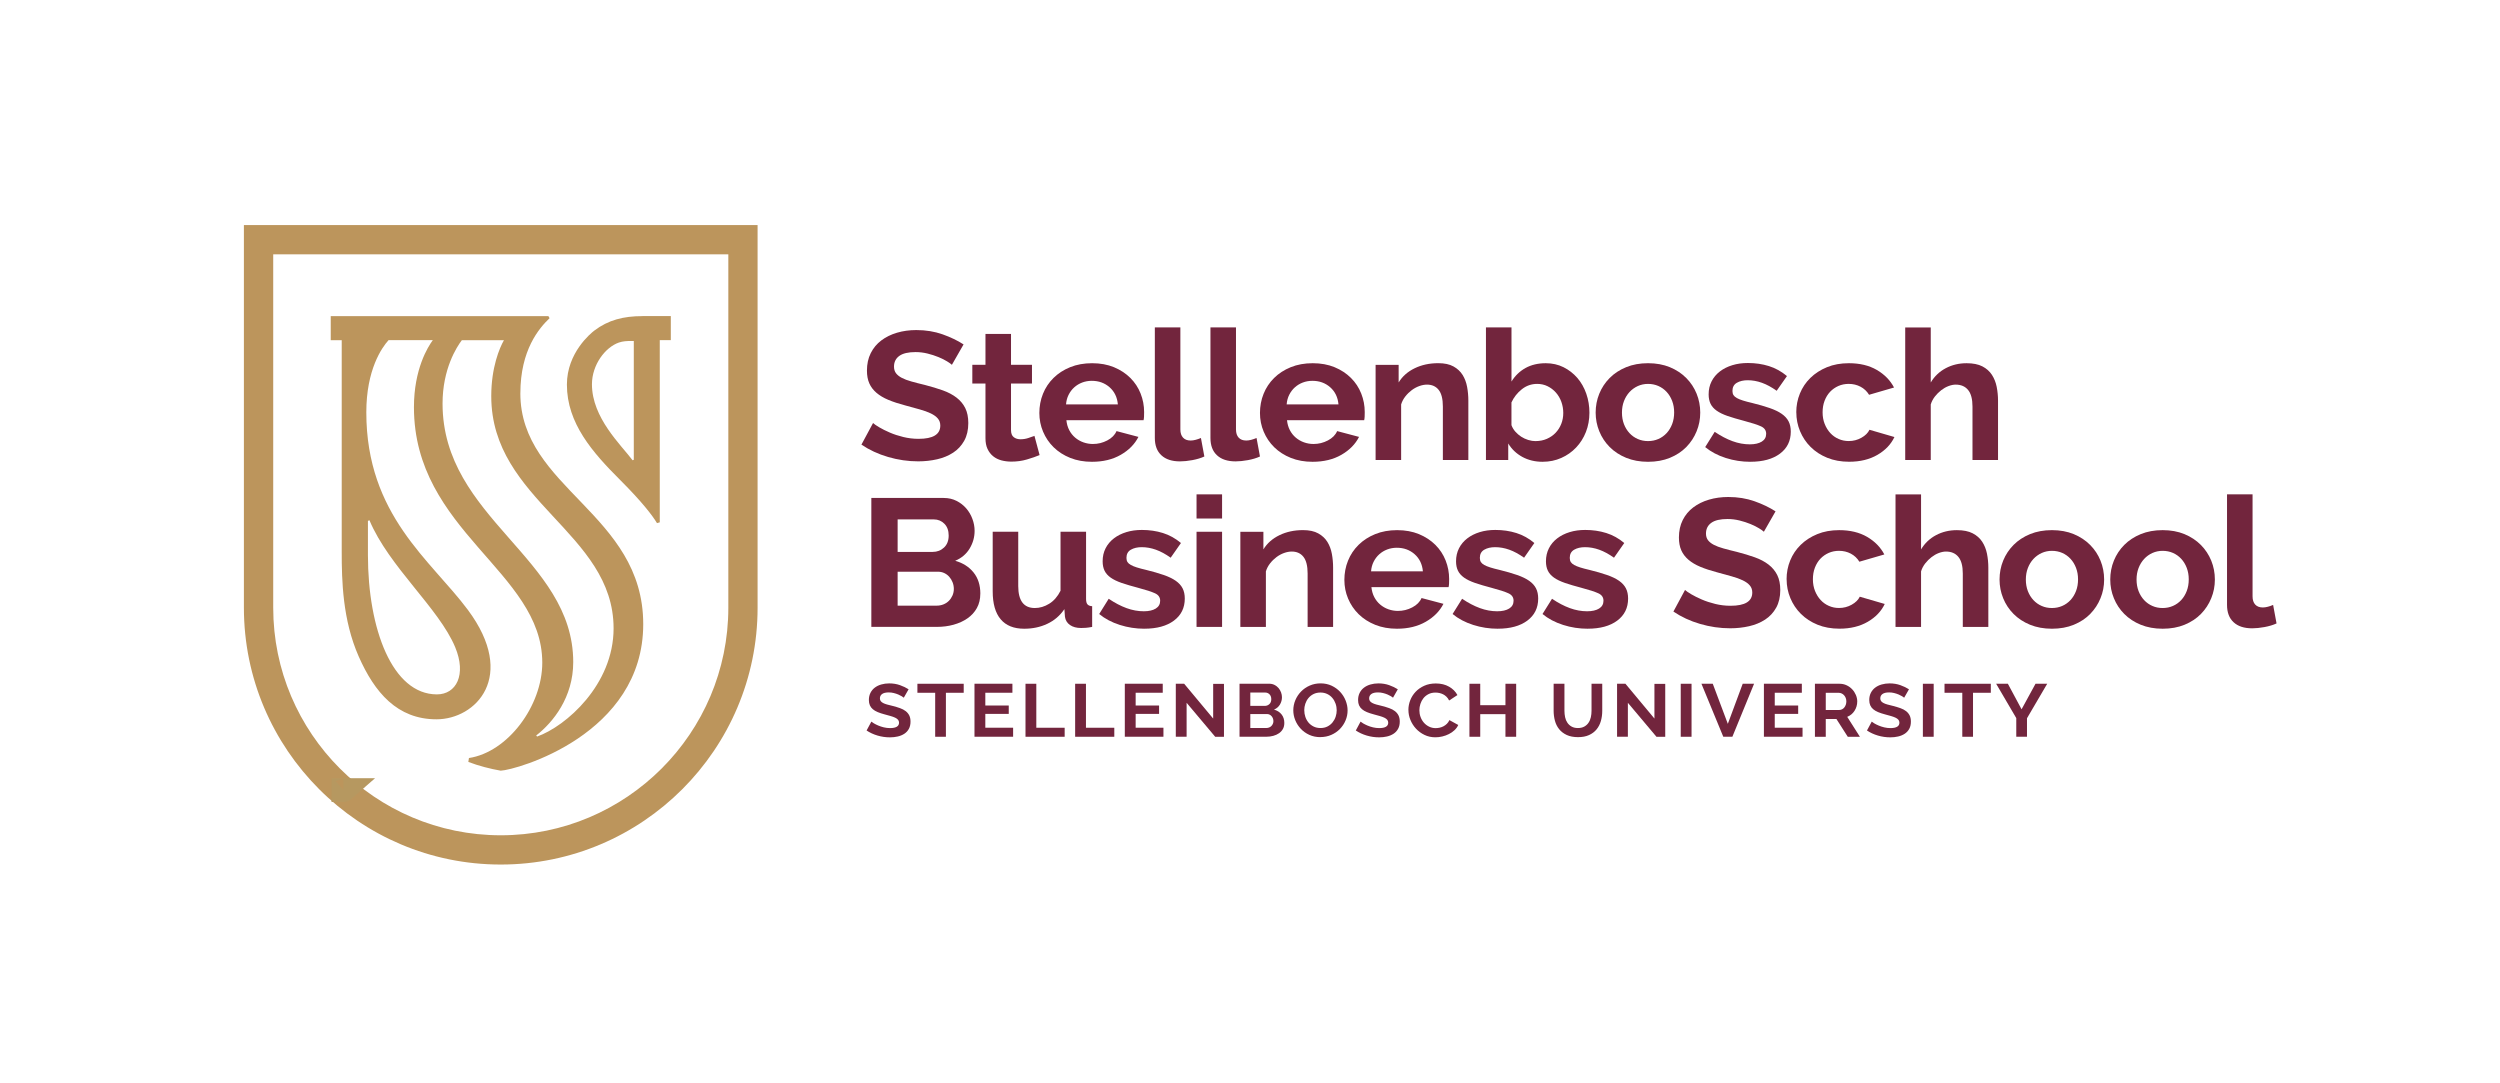 <?xml version="1.0" encoding="UTF-8"?><svg id="Artwork" xmlns="http://www.w3.org/2000/svg" viewBox="0 0 853.63 369.79"><defs><style>.cls-1{fill:#72253d;}.cls-2{fill:none;stroke:#b69860;stroke-miterlimit:10;stroke-width:8.11px;}.cls-3{fill:#bc955c;}</style></defs><g><path class="cls-3" d="M170.98,295.2c-48.36,0-87.7-39.34-87.7-87.7V76.84h175.4V207.5c0,48.36-39.34,87.7-87.7,87.7ZM93.29,86.84v120.67c0,42.84,34.86,77.7,77.7,77.7s77.7-34.86,77.7-77.7V86.84H93.29Z"/><g><path class="cls-3" d="M177.68,134.31c0-14.86,6.42-22.27,9.97-25.66l-.4-.71H112.93v8.22h3.75v72.28c0,9.77,.28,23.2,5.8,35.71,5.43,12.29,13.16,21.46,26.56,21.46s27.67-14.57,10.72-37.36c-12.61-16.95-34.68-32.3-34.68-67.46,0-14.6,5.3-22.1,7.59-24.64h15.11c-1.71,2.32-6.44,9.92-6.44,22.89,0,42.36,43.82,56.13,43.82,87.22,0,14.83-11.82,30.57-25.04,32.57l-.21,1.33c3.53,1.35,7.42,2.35,11.06,2.99,5.17-.22,48.66-12.23,48.66-50.03s-41.96-46.38-41.96-78.83Zm-52.05,43.55c.1-.02,.42-.22,.51-.23,6.69,15.92,23.7,30,29.27,43.32,3.96,9.49,.36,16.15-6.23,16.15-15.21,0-23.55-22.31-23.55-47.57v-11.67Zm57.76,73.64c-.15-.15-.19-.25-.3-.37,5.78-4.5,12.64-13.03,12.64-25.05,0-35.58-44.62-49.03-44.62-88.28,0-11.87,4.83-19.32,6.58-21.63h14.38c-1.49,2.6-4.33,9.26-4.33,19.1,0,35.87,41.77,46.51,41.77,79.29,0,19.24-16.27,33.44-26.12,36.94Z"/><path class="cls-3" d="M113.25,107.95c-.07,0-.13,0-.18,0,.03,0,.06,0,.09,0,.03,0,.06,0,.09,0Z"/><path class="cls-3" d="M219.34,107.94c-6.43,0-11.66,1.32-16.42,4.95-1.12,.86-9.35,7.52-9.35,18.42,0,13.24,8.73,23.14,18.27,32.67,7.38,7.38,10.97,12.08,12.49,14.64l.95-.27v-62.2h3.77c0-.16,0-8.47,0-8.22h-9.7Zm-2.93,49.06c-.07,.02-.3,.13-.41,.16-3.96-5.27-13.88-14.49-13.88-25.94,0-6.61,4.48-12.61,9.18-14.25,1.42-.49,2.77-.54,4.25-.54,.54,0,.3,0,.86,0v40.57Z"/></g></g><path class="cls-2" d="M117.26,269.78s.01,0,.02-.01h-.02Z"/><g><g><path class="cls-1" d="M325.04,124.57c-.3-.29-.86-.68-1.66-1.18-.8-.5-1.78-.98-2.93-1.46-1.15-.47-2.4-.88-3.74-1.21-1.34-.33-2.71-.5-4.1-.5-2.47,0-4.32,.43-5.53,1.3-1.21,.87-1.82,2.09-1.82,3.66,0,.91,.23,1.66,.68,2.26,.46,.6,1.12,1.13,1.98,1.58,.87,.46,1.96,.87,3.29,1.24,1.32,.37,2.85,.77,4.59,1.18,2.25,.58,4.3,1.2,6.15,1.86,1.84,.66,3.4,1.49,4.68,2.48,1.28,.99,2.27,2.18,2.96,3.56,.69,1.39,1.04,3.09,1.04,5.12,0,2.36-.47,4.37-1.4,6.04-.93,1.67-2.19,3.03-3.77,4.06-1.58,1.03-3.4,1.79-5.46,2.26-2.06,.47-4.22,.71-6.47,.71-3.47,0-6.9-.5-10.28-1.49-3.38-.99-6.42-2.4-9.11-4.22l3.97-7.38c.39,.37,1.09,.86,2.11,1.46,1.02,.6,2.22,1.2,3.61,1.8,1.39,.6,2.93,1.11,4.62,1.52,1.69,.41,3.43,.62,5.2,.62,4.94,0,7.42-1.51,7.42-4.53,0-.95-.28-1.76-.85-2.42-.56-.66-1.37-1.24-2.41-1.74-1.04-.5-2.3-.95-3.77-1.36-1.47-.41-3.12-.87-4.94-1.36-2.21-.58-4.13-1.21-5.76-1.89-1.63-.68-2.98-1.49-4.07-2.42-1.08-.93-1.9-2-2.44-3.22-.54-1.22-.81-2.68-.81-4.37,0-2.23,.43-4.22,1.3-5.95,.87-1.74,2.07-3.18,3.61-4.34,1.54-1.16,3.33-2.04,5.37-2.64,2.04-.6,4.23-.9,6.57-.9,3.25,0,6.25,.49,8.98,1.46,2.73,.97,5.12,2.12,7.16,3.44l-3.97,6.94Z"/><path class="cls-1" d="M354.96,155.39c-1.17,.5-2.6,.99-4.29,1.49s-3.47,.74-5.33,.74c-1.21,0-2.35-.15-3.42-.43-1.06-.29-2-.75-2.8-1.4-.8-.64-1.44-1.47-1.92-2.48-.48-1.01-.71-2.24-.71-3.69v-18.66h-4.49v-6.39h4.49v-10.54h8.72v10.54h7.16v6.39h-7.16v15.87c0,1.16,.31,1.97,.94,2.45,.63,.48,1.4,.71,2.31,.71s1.8-.14,2.67-.43c.87-.29,1.56-.54,2.08-.74l1.76,6.57Z"/><path class="cls-1" d="M372.85,157.68c-2.73,0-5.2-.44-7.42-1.33-2.21-.89-4.1-2.1-5.66-3.63-1.56-1.53-2.76-3.31-3.61-5.33-.85-2.02-1.27-4.15-1.27-6.39s.41-4.5,1.24-6.54c.82-2.05,2.02-3.84,3.58-5.39,1.56-1.55,3.46-2.78,5.69-3.69,2.23-.91,4.74-1.36,7.51-1.36s5.26,.46,7.45,1.36c2.19,.91,4.05,2.13,5.59,3.66,1.54,1.53,2.71,3.31,3.51,5.33,.8,2.03,1.2,4.13,1.2,6.32,0,.54-.01,1.05-.03,1.55-.02,.5-.08,.91-.16,1.24h-26.35c.13,1.28,.46,2.42,.98,3.41s1.19,1.84,2.02,2.54c.82,.7,1.76,1.24,2.8,1.61s2.12,.56,3.25,.56c1.73,0,3.37-.4,4.91-1.21,1.54-.81,2.59-1.87,3.16-3.19l7.48,1.98c-1.26,2.48-3.26,4.52-6.02,6.11-2.75,1.59-6.04,2.39-9.85,2.39Zm8.85-19.59c-.22-2.44-1.16-4.39-2.83-5.86-1.67-1.47-3.7-2.2-6.08-2.2-1.17,0-2.27,.2-3.29,.59-1.02,.39-1.92,.94-2.7,1.64-.78,.7-1.42,1.55-1.92,2.54-.5,.99-.79,2.09-.88,3.29h17.69Z"/><path class="cls-1" d="M394.32,111.8h8.72v34.84c0,1.2,.3,2.13,.91,2.79,.61,.66,1.47,.99,2.6,.99,.52,0,1.09-.08,1.72-.25,.63-.17,1.22-.37,1.79-.62l1.17,6.32c-1.17,.54-2.54,.95-4.1,1.24-1.56,.29-2.97,.43-4.23,.43-2.73,0-4.85-.69-6.34-2.08-1.5-1.38-2.24-3.36-2.24-5.92v-37.76Z"/><path class="cls-1" d="M413.31,111.8h8.72v34.84c0,1.2,.3,2.13,.91,2.79,.61,.66,1.47,.99,2.6,.99,.52,0,1.09-.08,1.72-.25,.63-.17,1.22-.37,1.79-.62l1.17,6.32c-1.17,.54-2.54,.95-4.1,1.24-1.56,.29-2.97,.43-4.23,.43-2.73,0-4.85-.69-6.34-2.08-1.5-1.38-2.24-3.36-2.24-5.92v-37.76Z"/><path class="cls-1" d="M448.18,157.68c-2.73,0-5.2-.44-7.42-1.33-2.21-.89-4.1-2.1-5.66-3.63-1.56-1.53-2.76-3.31-3.61-5.33-.85-2.02-1.27-4.15-1.27-6.39s.41-4.5,1.24-6.54c.82-2.05,2.02-3.84,3.58-5.39,1.56-1.55,3.46-2.78,5.69-3.69,2.23-.91,4.74-1.36,7.51-1.36s5.26,.46,7.45,1.36c2.19,.91,4.05,2.13,5.59,3.66,1.54,1.53,2.71,3.31,3.51,5.33,.8,2.03,1.2,4.13,1.2,6.32,0,.54-.01,1.05-.03,1.55-.02,.5-.08,.91-.16,1.24h-26.35c.13,1.28,.46,2.42,.98,3.41s1.19,1.84,2.02,2.54c.82,.7,1.76,1.24,2.8,1.61s2.12,.56,3.25,.56c1.73,0,3.37-.4,4.91-1.21,1.54-.81,2.59-1.87,3.16-3.19l7.48,1.98c-1.26,2.48-3.26,4.52-6.02,6.11-2.75,1.59-6.04,2.39-9.85,2.39Zm8.85-19.59c-.22-2.44-1.16-4.39-2.83-5.86-1.67-1.47-3.7-2.2-6.08-2.2-1.17,0-2.27,.2-3.29,.59-1.02,.39-1.92,.94-2.7,1.64-.78,.7-1.42,1.55-1.92,2.54-.5,.99-.79,2.09-.88,3.29h17.69Z"/><path class="cls-1" d="M501.39,157.06h-8.72v-18.23c0-2.6-.48-4.5-1.43-5.7-.95-1.2-2.28-1.8-3.97-1.8-.87,0-1.76,.17-2.67,.5-.91,.33-1.77,.8-2.57,1.4-.8,.6-1.53,1.31-2.18,2.14-.65,.83-1.13,1.74-1.43,2.73v18.97h-8.72v-32.49h7.87v6.01c1.26-2.07,3.08-3.68,5.46-4.84,2.38-1.16,5.07-1.74,8.07-1.74,2.12,0,3.86,.37,5.2,1.12,1.34,.74,2.38,1.72,3.12,2.91,.74,1.2,1.25,2.56,1.53,4.09,.28,1.53,.42,3.08,.42,4.65v20.27Z"/><path class="cls-1" d="M526.76,157.68c-2.6,0-4.92-.56-6.96-1.67-2.04-1.12-3.64-2.64-4.81-4.59v5.64h-7.61v-45.26h8.72v18.48c1.21-1.98,2.81-3.52,4.78-4.62,1.97-1.09,4.28-1.64,6.93-1.64,2.21,0,4.23,.46,6.05,1.36,1.82,.91,3.39,2.13,4.72,3.66,1.32,1.53,2.34,3.33,3.06,5.39,.72,2.07,1.07,4.24,1.07,6.51s-.4,4.55-1.2,6.57c-.8,2.03-1.92,3.79-3.35,5.3-1.43,1.51-3.12,2.7-5.07,3.56-1.95,.87-4.06,1.3-6.31,1.3Zm-2.41-7.07c1.39,0,2.67-.26,3.84-.77,1.17-.52,2.17-1.21,2.99-2.08,.82-.87,1.46-1.88,1.92-3.04,.46-1.16,.68-2.4,.68-3.72s-.22-2.58-.65-3.78c-.43-1.2-1.05-2.25-1.85-3.16-.8-.91-1.75-1.63-2.83-2.17-1.08-.54-2.28-.81-3.58-.81-1.95,0-3.7,.61-5.24,1.83-1.54,1.22-2.72,2.72-3.54,4.5v7.75c.3,.83,.75,1.57,1.33,2.23,.59,.66,1.25,1.23,1.98,1.71,.74,.48,1.54,.85,2.41,1.12,.87,.27,1.71,.4,2.54,.4Z"/><path class="cls-1" d="M562.73,157.68c-2.78,0-5.27-.46-7.48-1.36-2.21-.91-4.09-2.14-5.63-3.69-1.54-1.55-2.72-3.34-3.54-5.36-.82-2.02-1.24-4.15-1.24-6.39s.41-4.42,1.24-6.45c.82-2.02,2.01-3.81,3.54-5.36,1.54-1.55,3.42-2.78,5.63-3.69,2.21-.91,4.71-1.36,7.48-1.36s5.26,.46,7.45,1.36c2.19,.91,4.05,2.14,5.59,3.69,1.54,1.55,2.72,3.34,3.54,5.36,.82,2.03,1.24,4.18,1.24,6.45s-.41,4.36-1.24,6.39c-.82,2.03-2,3.81-3.51,5.36-1.52,1.55-3.38,2.78-5.59,3.69-2.21,.91-4.71,1.36-7.48,1.36Zm-8.91-16.8c0,1.45,.23,2.76,.68,3.94,.46,1.18,1.08,2.2,1.89,3.07,.8,.87,1.75,1.54,2.83,2.01,1.08,.48,2.25,.71,3.51,.71s2.43-.24,3.51-.71c1.08-.47,2.03-1.15,2.83-2.01,.8-.87,1.43-1.9,1.89-3.1,.46-1.2,.68-2.52,.68-3.97s-.23-2.71-.68-3.91c-.46-1.2-1.08-2.23-1.89-3.1-.8-.87-1.75-1.54-2.83-2.02-1.08-.47-2.26-.71-3.51-.71s-2.43,.25-3.51,.74c-1.08,.5-2.03,1.18-2.83,2.05-.8,.87-1.43,1.9-1.89,3.1-.46,1.2-.68,2.5-.68,3.91Z"/><path class="cls-1" d="M597.66,157.68c-2.86,0-5.66-.43-8.39-1.3-2.73-.87-5.07-2.11-7.03-3.72l3.25-5.21c2.08,1.41,4.11,2.47,6.08,3.19,1.97,.72,3.94,1.08,5.89,1.08,1.73,0,3.1-.31,4.1-.93,1-.62,1.5-1.51,1.5-2.67s-.59-2-1.76-2.54c-1.17-.54-3.08-1.16-5.72-1.86-2.21-.58-4.1-1.14-5.66-1.67-1.56-.54-2.82-1.15-3.77-1.83-.96-.68-1.65-1.47-2.08-2.36-.43-.89-.65-1.95-.65-3.19,0-1.65,.33-3.14,1.01-4.46,.67-1.32,1.62-2.45,2.83-3.38,1.21-.93,2.63-1.64,4.26-2.14,1.63-.5,3.39-.74,5.3-.74,2.56,0,4.95,.35,7.19,1.05,2.23,.7,4.28,1.84,6.15,3.41l-3.51,5.02c-1.74-1.24-3.42-2.15-5.04-2.73-1.63-.58-3.24-.87-4.85-.87-1.47,0-2.71,.29-3.71,.87-1,.58-1.5,1.51-1.5,2.79,0,.58,.12,1.05,.36,1.43,.24,.37,.62,.7,1.14,.99,.52,.29,1.2,.57,2.05,.84,.85,.27,1.9,.55,3.16,.84,2.34,.58,4.35,1.16,6.02,1.74,1.67,.58,3.04,1.24,4.1,1.98,1.06,.74,1.84,1.6,2.34,2.57,.5,.97,.75,2.14,.75,3.5,0,3.18-1.24,5.69-3.71,7.53-2.47,1.84-5.83,2.76-10.08,2.76Z"/><path class="cls-1" d="M613.34,140.82c0-2.27,.41-4.42,1.24-6.45,.82-2.02,2.02-3.8,3.58-5.33,1.56-1.53,3.45-2.75,5.66-3.66,2.21-.91,4.71-1.36,7.48-1.36,3.73,0,6.91,.77,9.53,2.29,2.62,1.53,4.59,3.53,5.89,6.01l-8.52,2.48c-.74-1.2-1.71-2.12-2.93-2.76-1.21-.64-2.56-.96-4.03-.96-1.26,0-2.43,.24-3.51,.71-1.08,.48-2.03,1.14-2.83,1.98-.8,.85-1.43,1.87-1.89,3.07-.46,1.2-.68,2.52-.68,3.97s.24,2.77,.72,3.97c.48,1.2,1.12,2.23,1.92,3.1,.8,.87,1.75,1.54,2.83,2.01,1.08,.48,2.23,.71,3.45,.71,1.56,0,3-.37,4.33-1.12,1.32-.74,2.24-1.65,2.76-2.73l8.52,2.48c-1.17,2.48-3.1,4.51-5.79,6.08-2.69,1.57-5.92,2.36-9.69,2.36-2.78,0-5.27-.46-7.48-1.36s-4.1-2.14-5.66-3.69c-1.56-1.55-2.76-3.35-3.61-5.39-.85-2.05-1.27-4.19-1.27-6.42Z"/><path class="cls-1" d="M682.23,157.06h-8.72v-18.23c0-2.56-.5-4.45-1.5-5.67-1-1.22-2.41-1.83-4.23-1.83-.78,0-1.6,.17-2.47,.5-.87,.33-1.69,.8-2.47,1.4-.78,.6-1.5,1.31-2.15,2.14-.65,.83-1.13,1.74-1.43,2.73v18.97h-8.72v-45.26h8.72v18.79c1.26-2.11,2.96-3.73,5.11-4.87,2.15-1.14,4.52-1.71,7.12-1.71,2.21,0,4.01,.36,5.4,1.08,1.39,.72,2.47,1.68,3.25,2.88,.78,1.2,1.32,2.56,1.63,4.09,.3,1.53,.46,3.1,.46,4.71v20.27Z"/></g><g><path class="cls-1" d="M334.73,202.71c0,1.86-.39,3.49-1.17,4.9-.78,1.41-1.85,2.58-3.22,3.53-1.37,.95-2.95,1.67-4.75,2.17-1.8,.5-3.72,.74-5.76,.74h-22.31v-44.02h24.72c1.6,0,3.06,.33,4.36,.99,1.3,.66,2.41,1.52,3.32,2.57,.91,1.05,1.62,2.25,2.11,3.6,.5,1.34,.75,2.7,.75,4.06,0,2.15-.56,4.16-1.69,6.04-1.13,1.88-2.78,3.28-4.94,4.19,2.64,.74,4.74,2.08,6.28,4,1.54,1.92,2.31,4.33,2.31,7.22Zm-28.23-25.36v11.1h11.97c1.52,0,2.81-.5,3.87-1.49,1.06-.99,1.59-2.36,1.59-4.09s-.49-3.04-1.46-4.03c-.98-.99-2.18-1.49-3.61-1.49h-12.36Zm19.19,23.75c0-.78-.14-1.54-.42-2.26-.28-.72-.66-1.35-1.14-1.89-.48-.54-1.04-.96-1.69-1.27-.65-.31-1.37-.47-2.15-.47h-13.79v11.59h13.33c.82,0,1.59-.14,2.31-.43,.72-.29,1.33-.69,1.85-1.21,.52-.52,.93-1.13,1.24-1.83,.3-.7,.46-1.45,.46-2.23Z"/><path class="cls-1" d="M349.69,214.68c-3.51,0-6.18-1.07-8-3.22-1.82-2.15-2.73-5.33-2.73-9.55v-20.34h8.72v18.54c0,5,1.89,7.5,5.66,7.5,1.69,0,3.33-.48,4.91-1.46,1.58-.97,2.87-2.45,3.87-4.43v-20.15h8.72v22.94c0,.87,.16,1.49,.49,1.86s.86,.58,1.59,.62v7.07c-.87,.16-1.59,.27-2.18,.31-.58,.04-1.12,.06-1.59,.06-1.56,0-2.83-.34-3.8-1.02-.98-.68-1.55-1.62-1.72-2.82l-.19-2.6c-1.52,2.23-3.47,3.91-5.86,5.02-2.38,1.12-5.01,1.67-7.87,1.67Z"/><path class="cls-1" d="M390.74,214.68c-2.86,0-5.66-.43-8.39-1.3-2.73-.87-5.07-2.11-7.03-3.72l3.25-5.21c2.08,1.41,4.11,2.47,6.08,3.19,1.97,.72,3.94,1.08,5.89,1.08,1.73,0,3.1-.31,4.1-.93,1-.62,1.5-1.51,1.5-2.67s-.59-2-1.76-2.54c-1.17-.54-3.08-1.16-5.72-1.86-2.21-.58-4.1-1.14-5.66-1.67-1.56-.54-2.82-1.15-3.77-1.83-.96-.68-1.65-1.47-2.08-2.36-.43-.89-.65-1.95-.65-3.19,0-1.65,.33-3.14,1.01-4.46,.67-1.32,1.62-2.45,2.83-3.38,1.21-.93,2.63-1.64,4.26-2.14,1.63-.5,3.39-.74,5.3-.74,2.56,0,4.95,.35,7.19,1.05,2.23,.7,4.28,1.84,6.15,3.41l-3.51,5.02c-1.74-1.24-3.42-2.15-5.04-2.73-1.63-.58-3.24-.87-4.85-.87-1.47,0-2.71,.29-3.71,.87-1,.58-1.5,1.51-1.5,2.79,0,.58,.12,1.05,.36,1.43,.24,.37,.62,.7,1.14,.99,.52,.29,1.2,.57,2.05,.84,.85,.27,1.9,.55,3.16,.84,2.34,.58,4.35,1.16,6.02,1.74,1.67,.58,3.04,1.24,4.1,1.98,1.06,.74,1.84,1.6,2.34,2.57,.5,.97,.75,2.14,.75,3.5,0,3.18-1.24,5.69-3.71,7.53-2.47,1.84-5.83,2.76-10.08,2.76Z"/><path class="cls-1" d="M408.56,177.05v-8.25h8.72v8.25h-8.72Zm0,37.01v-32.49h8.72v32.49h-8.72Z"/><path class="cls-1" d="M455.21,214.06h-8.72v-18.23c0-2.6-.48-4.5-1.43-5.7-.95-1.2-2.28-1.8-3.97-1.8-.87,0-1.76,.17-2.67,.5-.91,.33-1.77,.8-2.57,1.4-.8,.6-1.53,1.31-2.18,2.14-.65,.83-1.13,1.74-1.43,2.73v18.97h-8.72v-32.49h7.87v6.01c1.26-2.07,3.08-3.68,5.46-4.84,2.38-1.16,5.07-1.74,8.07-1.74,2.12,0,3.86,.37,5.2,1.12,1.34,.74,2.38,1.72,3.12,2.91,.74,1.2,1.25,2.56,1.53,4.09,.28,1.53,.42,3.08,.42,4.65v20.27Z"/><path class="cls-1" d="M477,214.68c-2.73,0-5.2-.44-7.42-1.33-2.21-.89-4.1-2.1-5.66-3.63-1.56-1.53-2.76-3.31-3.61-5.33-.85-2.02-1.27-4.15-1.27-6.39s.41-4.5,1.24-6.54c.82-2.05,2.02-3.84,3.58-5.39,1.56-1.55,3.46-2.78,5.69-3.69,2.23-.91,4.74-1.36,7.51-1.36s5.26,.46,7.45,1.36c2.19,.91,4.05,2.13,5.59,3.66,1.54,1.53,2.71,3.31,3.51,5.33,.8,2.03,1.2,4.13,1.2,6.32,0,.54-.01,1.05-.03,1.55-.02,.5-.08,.91-.16,1.24h-26.35c.13,1.28,.46,2.42,.98,3.41s1.19,1.84,2.02,2.54c.82,.7,1.76,1.24,2.8,1.61s2.12,.56,3.25,.56c1.73,0,3.37-.4,4.91-1.21,1.54-.81,2.59-1.87,3.16-3.19l7.48,1.98c-1.26,2.48-3.26,4.52-6.02,6.11-2.75,1.59-6.04,2.39-9.85,2.39Zm8.85-19.59c-.22-2.44-1.16-4.39-2.83-5.86-1.67-1.47-3.7-2.2-6.08-2.2-1.17,0-2.27,.2-3.29,.59-1.02,.39-1.92,.94-2.7,1.64-.78,.7-1.42,1.55-1.92,2.54-.5,.99-.79,2.09-.88,3.29h17.69Z"/><path class="cls-1" d="M511.41,214.68c-2.86,0-5.66-.43-8.39-1.3-2.73-.87-5.07-2.11-7.03-3.72l3.25-5.21c2.08,1.41,4.11,2.47,6.08,3.19,1.97,.72,3.94,1.08,5.89,1.08,1.73,0,3.1-.31,4.1-.93,1-.62,1.5-1.51,1.5-2.67s-.58-2-1.76-2.54c-1.17-.54-3.08-1.16-5.72-1.86-2.21-.58-4.1-1.14-5.66-1.67-1.56-.54-2.82-1.15-3.77-1.83-.95-.68-1.65-1.47-2.08-2.36-.43-.89-.65-1.95-.65-3.19,0-1.65,.34-3.14,1.01-4.46,.67-1.32,1.62-2.45,2.83-3.38,1.21-.93,2.63-1.64,4.26-2.14,1.63-.5,3.39-.74,5.3-.74,2.56,0,4.95,.35,7.19,1.05,2.23,.7,4.28,1.84,6.15,3.41l-3.51,5.02c-1.74-1.24-3.42-2.15-5.04-2.73-1.63-.58-3.24-.87-4.85-.87-1.47,0-2.71,.29-3.71,.87-1,.58-1.5,1.51-1.5,2.79,0,.58,.12,1.05,.36,1.43,.24,.37,.62,.7,1.14,.99,.52,.29,1.2,.57,2.05,.84,.85,.27,1.9,.55,3.16,.84,2.34,.58,4.35,1.16,6.02,1.74,1.67,.58,3.04,1.24,4.1,1.98s1.84,1.6,2.34,2.57c.5,.97,.75,2.14,.75,3.5,0,3.18-1.24,5.69-3.71,7.53-2.47,1.84-5.83,2.76-10.08,2.76Z"/><path class="cls-1" d="M542.11,214.68c-2.86,0-5.66-.43-8.39-1.3-2.73-.87-5.07-2.11-7.03-3.72l3.25-5.21c2.08,1.41,4.11,2.47,6.08,3.19,1.97,.72,3.94,1.08,5.89,1.08,1.73,0,3.1-.31,4.1-.93,1-.62,1.5-1.51,1.5-2.67s-.58-2-1.76-2.54c-1.17-.54-3.08-1.16-5.72-1.86-2.21-.58-4.1-1.14-5.66-1.67-1.56-.54-2.82-1.15-3.77-1.83-.95-.68-1.65-1.47-2.08-2.36-.43-.89-.65-1.95-.65-3.19,0-1.65,.34-3.14,1.01-4.46,.67-1.32,1.62-2.45,2.83-3.38,1.21-.93,2.63-1.64,4.26-2.14,1.63-.5,3.39-.74,5.3-.74,2.56,0,4.95,.35,7.19,1.05,2.23,.7,4.28,1.84,6.15,3.41l-3.51,5.02c-1.74-1.24-3.42-2.15-5.04-2.73-1.63-.58-3.24-.87-4.85-.87-1.47,0-2.71,.29-3.71,.87-1,.58-1.5,1.51-1.5,2.79,0,.58,.12,1.05,.36,1.43,.24,.37,.62,.7,1.14,.99,.52,.29,1.2,.57,2.05,.84,.85,.27,1.9,.55,3.16,.84,2.34,.58,4.35,1.16,6.02,1.74,1.67,.58,3.04,1.24,4.1,1.98s1.84,1.6,2.34,2.57c.5,.97,.75,2.14,.75,3.5,0,3.18-1.24,5.69-3.71,7.53-2.47,1.84-5.83,2.76-10.08,2.76Z"/><path class="cls-1" d="M602.29,181.57c-.3-.29-.86-.68-1.66-1.18-.8-.5-1.78-.98-2.93-1.46-1.15-.47-2.4-.88-3.74-1.21-1.34-.33-2.71-.5-4.1-.5-2.47,0-4.32,.43-5.53,1.3-1.21,.87-1.82,2.09-1.82,3.66,0,.91,.23,1.66,.68,2.26,.46,.6,1.12,1.13,1.98,1.58,.87,.46,1.96,.87,3.29,1.24,1.32,.37,2.85,.77,4.59,1.18,2.25,.58,4.3,1.2,6.15,1.86,1.84,.66,3.4,1.49,4.68,2.48,1.28,.99,2.27,2.18,2.96,3.56,.69,1.39,1.04,3.09,1.04,5.12,0,2.36-.47,4.37-1.4,6.04s-2.19,3.03-3.77,4.06c-1.58,1.03-3.41,1.79-5.46,2.26-2.06,.47-4.22,.71-6.47,.71-3.47,0-6.9-.5-10.28-1.49-3.38-.99-6.42-2.4-9.11-4.22l3.97-7.38c.39,.37,1.09,.86,2.11,1.46,1.02,.6,2.22,1.2,3.61,1.8,1.39,.6,2.93,1.11,4.62,1.52,1.69,.41,3.42,.62,5.2,.62,4.94,0,7.42-1.51,7.42-4.53,0-.95-.28-1.76-.85-2.42-.56-.66-1.37-1.24-2.41-1.74s-2.3-.95-3.77-1.36c-1.47-.41-3.12-.87-4.94-1.36-2.21-.58-4.13-1.21-5.76-1.89-1.63-.68-2.98-1.49-4.07-2.42-1.08-.93-1.9-2-2.44-3.22-.54-1.22-.81-2.68-.81-4.37,0-2.23,.43-4.22,1.3-5.95,.87-1.74,2.07-3.18,3.61-4.34,1.54-1.16,3.33-2.04,5.37-2.64,2.04-.6,4.23-.9,6.57-.9,3.25,0,6.25,.49,8.98,1.46,2.73,.97,5.12,2.12,7.16,3.44l-3.97,6.94Z"/><path class="cls-1" d="M610.03,197.82c0-2.27,.41-4.42,1.24-6.45,.82-2.02,2.02-3.8,3.58-5.33,1.56-1.53,3.45-2.75,5.66-3.66,2.21-.91,4.71-1.36,7.48-1.36,3.73,0,6.91,.77,9.53,2.29,2.62,1.53,4.59,3.53,5.89,6.01l-8.52,2.48c-.74-1.2-1.71-2.12-2.93-2.76-1.21-.64-2.56-.96-4.03-.96-1.26,0-2.43,.24-3.51,.71-1.08,.48-2.03,1.14-2.83,1.98-.8,.85-1.43,1.87-1.89,3.07-.46,1.2-.68,2.52-.68,3.97s.24,2.77,.72,3.97c.48,1.2,1.12,2.23,1.92,3.1,.8,.87,1.75,1.54,2.83,2.01,1.08,.48,2.23,.71,3.45,.71,1.56,0,3-.37,4.33-1.12,1.32-.74,2.24-1.65,2.76-2.73l8.52,2.48c-1.17,2.48-3.1,4.51-5.79,6.08-2.69,1.57-5.92,2.36-9.69,2.36-2.78,0-5.27-.46-7.48-1.36s-4.1-2.14-5.66-3.69c-1.56-1.55-2.76-3.35-3.61-5.39-.85-2.05-1.27-4.19-1.27-6.42Z"/><path class="cls-1" d="M678.92,214.06h-8.72v-18.23c0-2.56-.5-4.45-1.5-5.67-1-1.22-2.41-1.83-4.23-1.83-.78,0-1.6,.17-2.47,.5-.87,.33-1.69,.8-2.47,1.4-.78,.6-1.5,1.31-2.15,2.14-.65,.83-1.13,1.74-1.43,2.73v18.97h-8.72v-45.26h8.72v18.79c1.26-2.11,2.96-3.73,5.11-4.87,2.15-1.14,4.52-1.71,7.12-1.71,2.21,0,4.01,.36,5.4,1.08,1.39,.72,2.47,1.68,3.25,2.88,.78,1.2,1.32,2.56,1.63,4.09,.3,1.53,.46,3.1,.46,4.71v20.27Z"/><path class="cls-1" d="M700.64,214.68c-2.78,0-5.27-.46-7.48-1.36-2.21-.91-4.09-2.14-5.63-3.69-1.54-1.55-2.72-3.34-3.54-5.36-.82-2.02-1.24-4.15-1.24-6.39s.41-4.42,1.24-6.45c.82-2.02,2.01-3.81,3.54-5.36,1.54-1.55,3.42-2.78,5.63-3.69,2.21-.91,4.71-1.36,7.48-1.36s5.26,.46,7.45,1.36c2.19,.91,4.05,2.14,5.59,3.69,1.54,1.55,2.72,3.34,3.54,5.36,.82,2.03,1.24,4.18,1.24,6.45s-.41,4.36-1.24,6.39c-.82,2.03-2,3.81-3.51,5.36-1.52,1.55-3.38,2.78-5.59,3.69-2.21,.91-4.71,1.36-7.48,1.36Zm-8.91-16.8c0,1.45,.23,2.76,.68,3.94,.46,1.18,1.08,2.2,1.89,3.07,.8,.87,1.75,1.54,2.83,2.01,1.08,.48,2.25,.71,3.51,.71s2.43-.24,3.51-.71c1.08-.47,2.03-1.15,2.83-2.01,.8-.87,1.43-1.9,1.89-3.1,.46-1.2,.68-2.52,.68-3.97s-.23-2.71-.68-3.91c-.46-1.2-1.08-2.23-1.89-3.1-.8-.87-1.75-1.54-2.83-2.02-1.08-.47-2.26-.71-3.51-.71s-2.43,.25-3.51,.74c-1.08,.5-2.03,1.18-2.83,2.05-.8,.87-1.43,1.9-1.89,3.1-.46,1.2-.68,2.5-.68,3.91Z"/><path class="cls-1" d="M738.44,214.68c-2.78,0-5.27-.46-7.48-1.36s-4.09-2.14-5.63-3.69c-1.54-1.55-2.72-3.34-3.54-5.36-.83-2.02-1.24-4.15-1.24-6.39s.41-4.42,1.24-6.45c.82-2.02,2-3.81,3.54-5.36,1.54-1.55,3.42-2.78,5.63-3.69,2.21-.91,4.71-1.36,7.48-1.36s5.26,.46,7.45,1.36c2.19,.91,4.05,2.14,5.59,3.69,1.54,1.55,2.72,3.34,3.55,5.36,.82,2.03,1.24,4.18,1.24,6.45s-.41,4.36-1.24,6.39c-.82,2.03-2,3.81-3.51,5.36-1.52,1.55-3.38,2.78-5.59,3.69s-4.71,1.36-7.48,1.36Zm-8.91-16.8c0,1.45,.23,2.76,.68,3.94,.46,1.18,1.08,2.2,1.89,3.07,.8,.87,1.75,1.54,2.83,2.01,1.08,.48,2.25,.71,3.51,.71s2.43-.24,3.51-.71c1.08-.47,2.03-1.15,2.83-2.01,.8-.87,1.43-1.9,1.89-3.1,.46-1.2,.68-2.52,.68-3.97s-.23-2.71-.68-3.91c-.46-1.2-1.08-2.23-1.89-3.1-.8-.87-1.75-1.54-2.83-2.02-1.08-.47-2.26-.71-3.51-.71s-2.43,.25-3.51,.74-2.03,1.18-2.83,2.05c-.8,.87-1.43,1.9-1.89,3.1-.46,1.2-.68,2.5-.68,3.91Z"/><path class="cls-1" d="M760.42,168.8h8.72v34.84c0,1.2,.3,2.13,.91,2.79,.61,.66,1.47,.99,2.6,.99,.52,0,1.09-.08,1.72-.25,.63-.17,1.22-.37,1.79-.62l1.17,6.32c-1.17,.54-2.54,.95-4.1,1.24-1.56,.29-2.97,.43-4.23,.43-2.73,0-4.85-.69-6.34-2.08-1.5-1.38-2.24-3.36-2.24-5.92v-37.76Z"/></g><g><path class="cls-1" d="M308.57,238.21c-.13-.12-.35-.28-.68-.48-.33-.2-.73-.4-1.2-.6-.47-.2-.99-.36-1.54-.5-.55-.14-1.11-.2-1.68-.2-1.02,0-1.77,.18-2.27,.54-.5,.36-.75,.86-.75,1.5,0,.37,.09,.68,.28,.93,.19,.25,.46,.46,.82,.65,.36,.19,.81,.36,1.35,.51s1.17,.31,1.89,.48c.93,.24,1.77,.49,2.53,.76,.76,.27,1.4,.61,1.93,1.02,.53,.41,.93,.9,1.22,1.47,.28,.57,.43,1.27,.43,2.1,0,.97-.19,1.8-.57,2.49-.38,.69-.9,1.25-1.55,1.67-.65,.42-1.4,.74-2.25,.93-.85,.2-1.73,.29-2.66,.29-1.43,0-2.84-.2-4.23-.61-1.39-.41-2.64-.99-3.74-1.73l1.63-3.03c.16,.15,.45,.35,.87,.6,.42,.25,.91,.49,1.49,.74,.57,.25,1.2,.45,1.9,.62,.7,.17,1.41,.25,2.14,.25,2.03,0,3.05-.62,3.05-1.86,0-.39-.12-.72-.35-.99-.23-.27-.56-.51-.99-.71-.43-.2-.95-.39-1.55-.56-.61-.17-1.28-.36-2.03-.56-.91-.24-1.7-.5-2.37-.78-.67-.28-1.23-.61-1.67-.99-.45-.38-.78-.82-1-1.33-.22-.5-.34-1.1-.34-1.8,0-.92,.18-1.73,.54-2.45,.36-.71,.85-1.31,1.48-1.78,.63-.48,1.37-.84,2.21-1.08s1.74-.37,2.7-.37c1.34,0,2.57,.2,3.69,.6,1.12,.4,2.1,.87,2.94,1.41l-1.63,2.86Z"/><path class="cls-1" d="M329.05,236.55h-6.07v15.02h-3.66v-15.02h-6.07v-3.08h15.81v3.08Z"/><path class="cls-1" d="M345.93,248.48v3.08h-13.19v-18.1h12.95v3.08h-9.25v4.36h8v2.86h-8v4.72h9.5Z"/><path class="cls-1" d="M350.16,251.57v-18.1h3.69v15.02h9.68v3.08h-13.37Z"/><path class="cls-1" d="M367.11,251.57v-18.1h3.69v15.02h9.68v3.08h-13.37Z"/><path class="cls-1" d="M397.26,248.48v3.08h-13.19v-18.1h12.95v3.08h-9.25v4.36h8v2.86h-8v4.72h9.5Z"/><path class="cls-1" d="M405.17,239.97v11.6h-3.69v-18.1h2.86l9.9,11.88v-11.85h3.69v18.07h-3l-9.76-11.6Z"/><path class="cls-1" d="M438.53,246.9c0,.76-.16,1.44-.48,2.01-.32,.58-.76,1.06-1.32,1.45-.56,.39-1.21,.69-1.95,.89-.74,.2-1.53,.31-2.37,.31h-9.17v-18.1h10.16c.66,0,1.26,.14,1.79,.41,.53,.27,.99,.62,1.36,1.06,.37,.43,.66,.93,.87,1.48,.2,.55,.31,1.11,.31,1.67,0,.88-.23,1.71-.69,2.49s-1.14,1.35-2.03,1.72c1.09,.31,1.95,.85,2.58,1.64s.95,1.78,.95,2.97Zm-11.61-10.43v4.56h4.92c.62,0,1.15-.2,1.59-.61,.44-.41,.65-.97,.65-1.68s-.2-1.25-.6-1.66c-.4-.41-.9-.61-1.48-.61h-5.08Zm7.89,9.76c0-.32-.06-.63-.17-.93-.12-.3-.27-.56-.47-.78-.2-.22-.43-.4-.7-.52-.27-.13-.56-.19-.88-.19h-5.67v4.77h5.48c.34,0,.66-.06,.95-.18,.29-.12,.55-.28,.76-.5s.38-.46,.51-.75,.19-.59,.19-.92Z"/><path class="cls-1" d="M450.86,251.7c-1.39,0-2.65-.26-3.79-.78s-2.1-1.21-2.91-2.07c-.81-.86-1.44-1.84-1.89-2.94-.45-1.1-.67-2.23-.67-3.39s.24-2.36,.71-3.47c.47-1.1,1.12-2.08,1.95-2.93,.83-.85,1.81-1.53,2.96-2.03,1.14-.5,2.38-.75,3.72-.75s2.63,.27,3.76,.8c1.13,.54,2.1,1.24,2.9,2.1,.8,.87,1.43,1.85,1.87,2.96,.44,1.11,.67,2.23,.67,3.36,0,1.21-.23,2.36-.7,3.45-.46,1.1-1.11,2.07-1.93,2.91-.82,.84-1.8,1.51-2.94,2.01-1.14,.5-2.38,.75-3.72,.75Zm-5.51-9.18c0,.78,.12,1.54,.37,2.27s.61,1.38,1.08,1.94c.47,.56,1.05,1.01,1.74,1.35,.69,.34,1.47,.51,2.34,.51s1.68-.17,2.37-.52c.69-.35,1.27-.81,1.74-1.39,.47-.58,.83-1.23,1.07-1.95s.36-1.46,.36-2.21-.13-1.54-.39-2.27-.62-1.38-1.1-1.94c-.47-.56-1.05-1.01-1.74-1.34-.69-.33-1.46-.5-2.31-.5s-1.69,.17-2.38,.52c-.7,.35-1.27,.81-1.74,1.38s-.82,1.22-1.06,1.94c-.24,.72-.36,1.46-.36,2.21Z"/><path class="cls-1" d="M475.63,238.21c-.12-.12-.35-.28-.68-.48-.33-.2-.73-.4-1.2-.6-.47-.2-.99-.36-1.54-.5-.55-.14-1.12-.2-1.69-.2-1.02,0-1.77,.18-2.27,.54s-.75,.86-.75,1.5c0,.37,.09,.68,.28,.93,.19,.25,.46,.46,.82,.65,.36,.19,.81,.36,1.35,.51,.54,.15,1.17,.31,1.89,.48,.93,.24,1.77,.49,2.53,.76,.76,.27,1.4,.61,1.93,1.02,.53,.41,.93,.9,1.22,1.47,.29,.57,.43,1.27,.43,2.1,0,.97-.19,1.8-.58,2.49-.38,.69-.9,1.25-1.55,1.67-.65,.42-1.4,.74-2.25,.93-.85,.2-1.73,.29-2.66,.29-1.43,0-2.83-.2-4.23-.61-1.39-.41-2.64-.99-3.74-1.73l1.63-3.03c.16,.15,.45,.35,.87,.6,.42,.25,.91,.49,1.48,.74s1.2,.45,1.9,.62c.69,.17,1.41,.25,2.14,.25,2.03,0,3.05-.62,3.05-1.86,0-.39-.12-.72-.35-.99-.23-.27-.56-.51-.99-.71s-.94-.39-1.55-.56c-.61-.17-1.28-.36-2.03-.56-.91-.24-1.7-.5-2.37-.78-.67-.28-1.23-.61-1.67-.99-.45-.38-.78-.82-1-1.33-.22-.5-.33-1.1-.33-1.8,0-.92,.18-1.73,.54-2.45,.36-.71,.85-1.31,1.48-1.78,.63-.48,1.37-.84,2.21-1.08s1.74-.37,2.7-.37c1.34,0,2.57,.2,3.69,.6,1.12,.4,2.1,.87,2.94,1.41l-1.63,2.86Z"/><path class="cls-1" d="M480.9,242.39c0-1.1,.21-2.2,.63-3.28,.42-1.08,1.03-2.04,1.83-2.89,.8-.85,1.78-1.54,2.94-2.06,1.16-.53,2.48-.79,3.96-.79,1.75,0,3.26,.37,4.53,1.1,1.27,.73,2.22,1.68,2.85,2.86l-2.83,1.86c-.25-.51-.55-.94-.91-1.29-.36-.35-.74-.62-1.15-.83-.41-.2-.84-.35-1.28-.45-.44-.09-.88-.14-1.31-.14-.93,0-1.73,.18-2.42,.54s-1.26,.82-1.71,1.39c-.45,.57-.8,1.22-1.03,1.94-.23,.72-.35,1.44-.35,2.15,0,.8,.13,1.57,.4,2.31,.27,.74,.65,1.39,1.14,1.95,.49,.56,1.08,1.01,1.77,1.35,.69,.34,1.44,.51,2.26,.51,.43,0,.87-.05,1.34-.15,.46-.1,.9-.26,1.32-.48s.81-.51,1.16-.85c.36-.35,.64-.77,.86-1.26l3.02,1.66c-.3,.68-.74,1.28-1.3,1.8-.56,.52-1.19,.96-1.9,1.31-.7,.36-1.46,.63-2.26,.82-.8,.19-1.59,.28-2.35,.28-1.35,0-2.59-.27-3.72-.82-1.12-.54-2.09-1.25-2.9-2.13-.81-.87-1.44-1.87-1.9-2.98-.46-1.11-.68-2.25-.68-3.4Z"/><path class="cls-1" d="M517.7,233.47v18.1h-3.66v-7.72h-8.61v7.72h-3.69v-18.1h3.69v7.32h8.61v-7.32h3.66Z"/><path class="cls-1" d="M538.77,248.59c.87,0,1.61-.17,2.21-.51,.6-.34,1.08-.78,1.44-1.33,.37-.54,.62-1.17,.78-1.87,.15-.71,.23-1.43,.23-2.18v-9.23h3.66v9.23c0,1.24-.16,2.4-.47,3.49s-.8,2.04-1.47,2.86-1.53,1.46-2.58,1.94c-1.05,.48-2.31,.71-3.77,.71s-2.8-.25-3.86-.75c-1.06-.5-1.92-1.16-2.58-1.99-.66-.82-1.14-1.78-1.43-2.87-.29-1.09-.44-2.22-.44-3.39v-9.23h3.69v9.23c0,.76,.08,1.5,.23,2.21s.41,1.33,.78,1.87c.37,.54,.84,.98,1.43,1.31,.59,.33,1.31,.5,2.17,.5Z"/><path class="cls-1" d="M555.84,239.97v11.6h-3.69v-18.1h2.86l9.9,11.88v-11.85h3.69v18.07h-3l-9.76-11.6Z"/><path class="cls-1" d="M573.89,251.57v-18.1h3.69v18.1h-3.69Z"/><path class="cls-1" d="M584.83,233.47l5.14,13.69,5.08-13.69h3.88l-7.41,18.1h-3.1l-7.46-18.1h3.88Z"/><path class="cls-1" d="M615.48,248.48v3.08h-13.19v-18.1h12.95v3.08h-9.25v4.36h8v2.86h-8v4.72h9.5Z"/><path class="cls-1" d="M619.71,251.57v-18.1h8.4c.87,0,1.68,.17,2.42,.52,.74,.35,1.38,.81,1.91,1.38,.54,.57,.95,1.22,1.26,1.94,.3,.72,.46,1.45,.46,2.18,0,1.17-.31,2.24-.92,3.2s-1.45,1.65-2.5,2.08l4.33,6.81h-4.14l-3.88-6.07h-3.64v6.07h-3.69Zm3.69-9.15h4.63c.34,0,.65-.08,.95-.23s.55-.36,.76-.62,.38-.57,.51-.93c.12-.36,.19-.74,.19-1.15s-.07-.82-.21-1.17-.33-.67-.57-.93-.52-.47-.83-.61c-.31-.14-.63-.22-.95-.22h-4.47v5.86Z"/><path class="cls-1" d="M650.15,238.21c-.13-.12-.35-.28-.68-.48-.33-.2-.73-.4-1.2-.6-.47-.2-.99-.36-1.54-.5-.55-.14-1.11-.2-1.68-.2-1.02,0-1.77,.18-2.27,.54-.5,.36-.75,.86-.75,1.5,0,.37,.09,.68,.28,.93,.19,.25,.46,.46,.82,.65,.36,.19,.81,.36,1.35,.51s1.17,.31,1.89,.48c.93,.24,1.77,.49,2.53,.76,.76,.27,1.4,.61,1.93,1.02,.53,.41,.93,.9,1.22,1.47,.28,.57,.43,1.27,.43,2.1,0,.97-.19,1.8-.57,2.49-.38,.69-.9,1.25-1.55,1.67-.65,.42-1.4,.74-2.25,.93-.85,.2-1.73,.29-2.66,.29-1.43,0-2.84-.2-4.23-.61-1.39-.41-2.64-.99-3.74-1.73l1.63-3.03c.16,.15,.45,.35,.87,.6,.42,.25,.91,.49,1.49,.74,.57,.25,1.2,.45,1.9,.62,.7,.17,1.41,.25,2.14,.25,2.03,0,3.05-.62,3.05-1.86,0-.39-.12-.72-.35-.99-.23-.27-.56-.51-.99-.71-.43-.2-.95-.39-1.55-.56-.61-.17-1.28-.36-2.03-.56-.91-.24-1.7-.5-2.37-.78-.67-.28-1.23-.61-1.67-.99-.45-.38-.78-.82-1-1.33-.22-.5-.34-1.1-.34-1.8,0-.92,.18-1.73,.54-2.45,.36-.71,.85-1.31,1.48-1.78,.63-.48,1.37-.84,2.21-1.08s1.74-.37,2.7-.37c1.34,0,2.57,.2,3.69,.6,1.12,.4,2.1,.87,2.94,1.41l-1.63,2.86Z"/><path class="cls-1" d="M656.57,251.57v-18.1h3.69v18.1h-3.69Z"/><path class="cls-1" d="M679.76,236.55h-6.07v15.02h-3.66v-15.02h-6.07v-3.08h15.81v3.08Z"/><path class="cls-1" d="M685.59,233.47l4.68,8.72,4.76-8.72h3.99l-6.9,11.78v6.32h-3.66v-6.37l-6.87-11.73h4.01Z"/></g></g></svg>